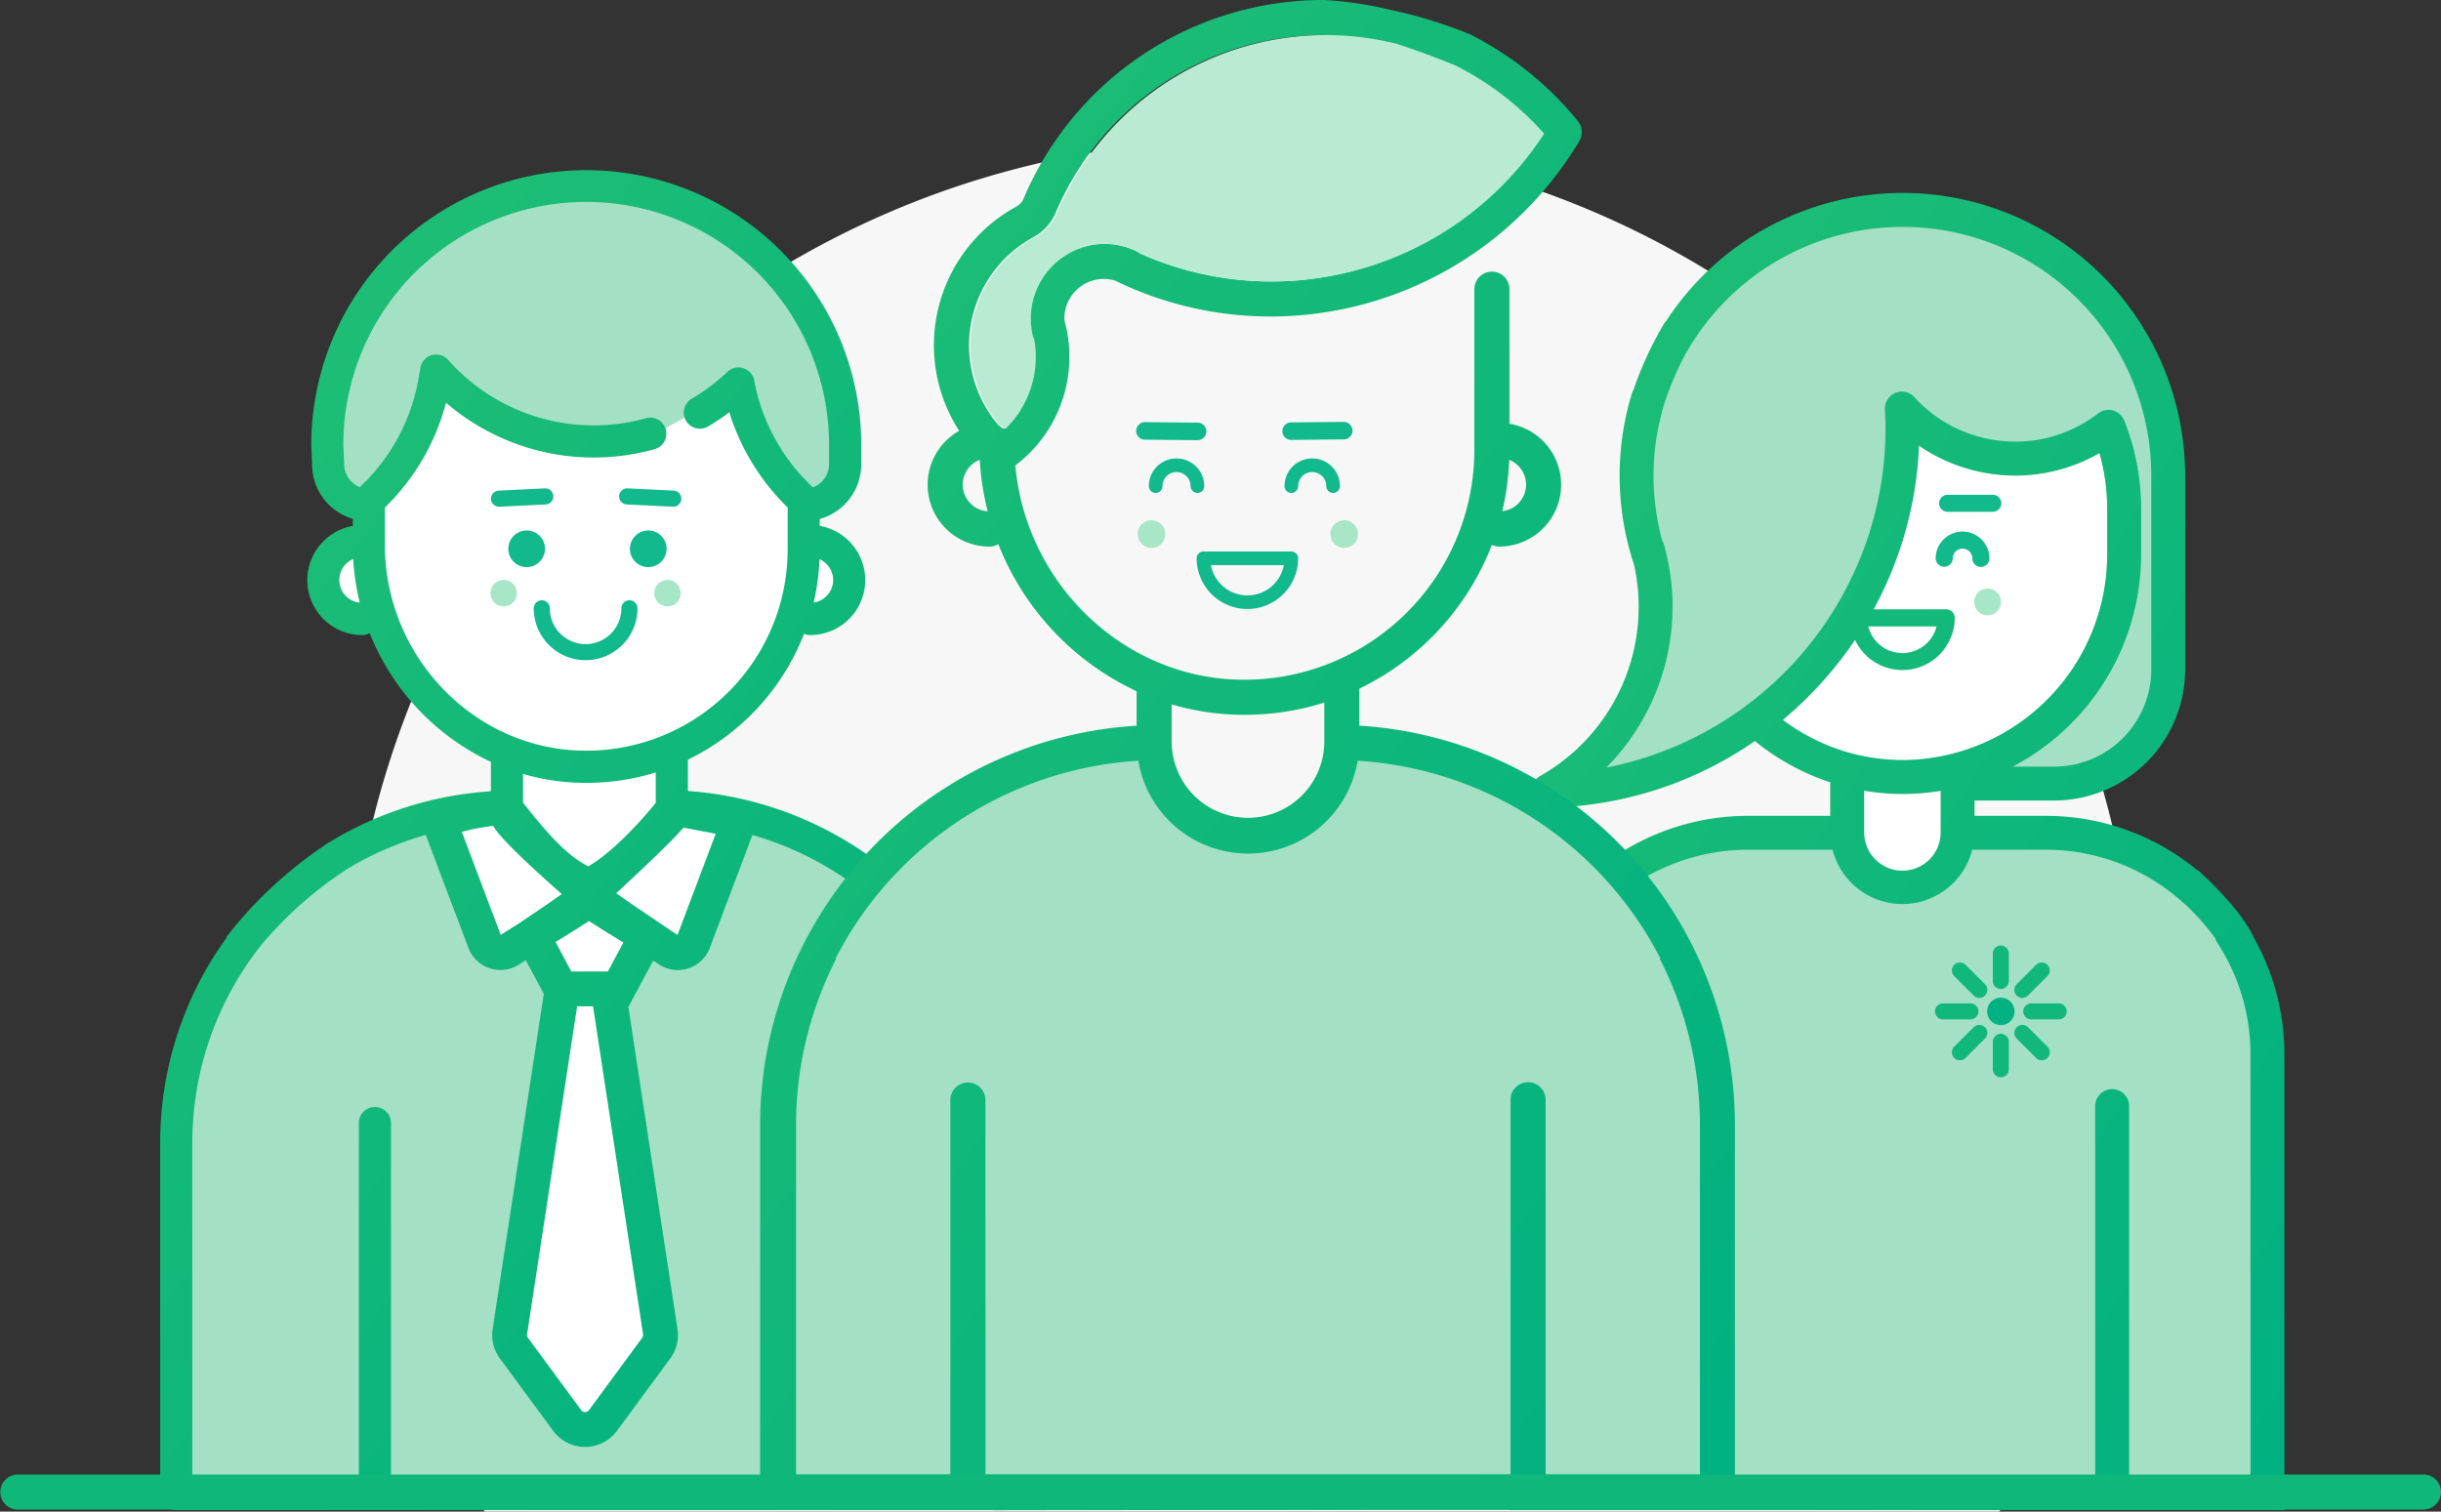 <svg xmlns="http://www.w3.org/2000/svg" xmlns:xlink="http://www.w3.org/1999/xlink" width="350.499" height="217.117" viewBox="0 0 350.499 217.117">
  <rect x="0" y="0" width="350.499" height="217.117" fill="#333333" stroke="none"/>
  <defs>
    <linearGradient id="linear-gradient" x1="-4.412" y1="3.792" x2="-4.403" y2="3.792" gradientUnits="objectBoundingBox">
      <stop offset="0" stop-color="#cef5e2"/>
      <stop offset="1" stop-color="#a4e0c3"/>
    </linearGradient>
    <linearGradient id="linear-gradient-2" x1="-7.406" y1="9.589" x2="-7.392" y2="9.589" xlink:href="#linear-gradient"/>
    <linearGradient id="linear-gradient-3" x1="-91.84" y1="69.128" x2="-91.65" y2="69.128" gradientUnits="objectBoundingBox">
      <stop offset="0" stop-color="#31b879"/>
      <stop offset="1" stop-color="#11b98c"/>
    </linearGradient>
    <linearGradient id="linear-gradient-4" x1="-95.172" y1="69.128" x2="-94.982" y2="69.128" xlink:href="#linear-gradient-3"/>
    <linearGradient id="linear-gradient-5" x1="-36.893" y1="43.51" x2="-36.826" y2="43.51" xlink:href="#linear-gradient-3"/>
    <linearGradient id="linear-gradient-6" x1="-58.281" y1="120.718" x2="-58.169" y2="120.718" xlink:href="#linear-gradient-3"/>
    <linearGradient id="linear-gradient-7" x1="-60.333" y1="120.734" x2="-60.221" y2="120.734" xlink:href="#linear-gradient-3"/>
    <linearGradient id="linear-gradient-8" x1="0.184" y1="0.044" x2="0.942" y2="0.943" gradientUnits="objectBoundingBox">
      <stop offset="0" stop-color="#1fbe74"/>
      <stop offset="1" stop-color="#00b181"/>
    </linearGradient>
    <linearGradient id="linear-gradient-9" x1="-8.504" y1="5.464" x2="-8.493" y2="5.464" xlink:href="#linear-gradient"/>
    <linearGradient id="linear-gradient-10" x1="-93.456" y1="71.476" x2="-93.326" y2="71.476" xlink:href="#linear-gradient-3"/>
    <linearGradient id="linear-gradient-11" x1="-81.784" y1="126.764" x2="-81.672" y2="126.764" xlink:href="#linear-gradient-3"/>
    <linearGradient id="linear-gradient-12" x1="-6.793" y1="3.834" x2="-6.783" y2="3.834" xlink:href="#linear-gradient"/>
    <linearGradient id="linear-gradient-13" x1="0.058" y1="0.021" x2="1" y2="1" xlink:href="#linear-gradient-8"/>
    <linearGradient id="linear-gradient-14" x1="0.091" y1="0" x2="0.946" y2="1" xlink:href="#linear-gradient-8"/>
    <linearGradient id="linear-gradient-15" x1="-78.853" y1="134.482" x2="-78.853" y2="134.475" xlink:href="#linear-gradient-3"/>
    <linearGradient id="linear-gradient-16" x1="-76.439" y1="134.482" x2="-76.439" y2="134.476" xlink:href="#linear-gradient-3"/>
    <linearGradient id="linear-gradient-17" x1="-61.505" y1="487.669" x2="-61.505" y2="487.62" xlink:href="#linear-gradient-3"/>
    <linearGradient id="linear-gradient-18" x1="-63.601" y1="487.992" x2="-63.601" y2="487.943" xlink:href="#linear-gradient-3"/>
    <linearGradient id="linear-gradient-19" x1="-7.608" y1="8.715" x2="-7.608" y2="8.715" xlink:href="#linear-gradient"/>
    <linearGradient id="linear-gradient-20" x1="-4.757" y1="3.706" x2="-4.749" y2="3.716" xlink:href="#linear-gradient"/>
    <linearGradient id="linear-gradient-21" x1="-1.432" y1="44.918" x2="-1.432" y2="44.918" xlink:href="#linear-gradient-8"/>
    <linearGradient id="linear-gradient-22" x1="-44.159" y1="111.644" x2="-44.159" y2="111.631" xlink:href="#linear-gradient-3"/>
    <linearGradient id="linear-gradient-23" x1="-168.104" y1="70.961" x2="-168.104" y2="70.708" xlink:href="#linear-gradient-8"/>
  </defs>
  <g id="_2_-_Save_more_time" data-name="2 - Save more time" transform="translate(-1395 -1416)">
    <path id="Subtraction_37" data-name="Subtraction 37" d="M287.072,217.119H69.592a127.869,127.869,0,0,1-19.76-68.5,129.483,129.483,0,0,1,2.611-25.9A127.805,127.805,0,0,1,71.779,76.77a128.794,128.794,0,0,1,56.535-46.551,127.826,127.826,0,0,1,24.118-7.489,129.764,129.764,0,0,1,51.8,0,127.78,127.78,0,0,1,45.949,19.335A128.787,128.787,0,0,1,296.732,98.6a127.851,127.851,0,0,1,7.488,24.121,129.484,129.484,0,0,1-2.574,62.155A127.84,127.84,0,0,1,287.072,217.119Z" transform="translate(1395 1415.998)" fill="#f7f7f7"/>
    <path id="Path_10173" data-name="Path 10173" d="M24.441,214.59H143.819s1.978-71.647-12.172-82.691-26.482-15.83-29.243-15.83H99.642s-2.777,1.018-3.415,2.626-4.869,6.891-5.79,7.747-8.8.12-10.491-.064-6.01-6.346-6.962-7.682l-.953-1.337A19.4,19.4,0,0,0,65.406,117c-2.762.542-16.2,5.143-16.935,5.512s-9.939,8.467-13.621,13.253S23.966,155.46,24.439,156.748,24.441,214.59,24.441,214.59Z" transform="translate(1395 1415.998)" fill="url(#linear-gradient)"/>
    <path id="Path_10174" data-name="Path 10174" d="M72.986,107.829s-.336,8.337,0,10.866,3.939,6.762,5.267,7.5,9.522-2.171,11.712-1.732,6.265-16.9,6.265-16.9-12.971,3.675-23.243.271Z" transform="translate(1395 1415.998)" fill="#fff"/>
    <g id="Group_3718" data-name="Group 3718" transform="translate(1395 1415.998)">
      <g id="Group_3717" data-name="Group 3717">
        <path id="Path_10175" data-name="Path 10175" d="M52.373,75.718c-.584.862-.939,1.8-1.228,1.794a16.458,16.458,0,0,0-3.464,3.95,20.576,20.576,0,0,0-.072,5.947c.289.867,8.2,3.113,8.2,3.113,1.737,3.254,5.582,10.142,7.891,12.644s15.74,7.538,15.74,7.538,6.775-.417,9.464,0,9.435-4.844,12.322-5.958,9.815-7.739,9.483-9.923,6.3-5.9,8.884-6.091a2.84,2.84,0,0,0,2.749-3.53c-.437-.836-.909-4.744-1.872-5.97s-4.961-4.376-4.234-6.451,3.587.827,5.773-5.356-7.121-24.88-7.525-25.842-11.143-15.4-31.925-15.011S50.229,48.126,49.66,49.624s-3.472,7.74-4.047,11.972,2.5,7.122,3.27,8.55,3.2,2.035,3.2,2.035Z" fill="#fff"/>
      </g>
    </g>
    <path id="Path_10176" data-name="Path 10176" d="M49.306,70.147s-2.886-12.971-2-14.677S59.764,25.744,84.627,25.744s33,23.1,35,27.91,1.4,16.035,1.014,16.494-.971,5.911-4.406,2.633S105.621,55.47,105.621,55.47s-12.909,8.51-16.394,8.51S77.6,62.893,74.219,61.366s-11.876-6.255-11.876-6.255-1.172,5.3-2,6.255S52.08,72.182,52.08,72.182l-1.446-1.2Z" transform="translate(1395 1415.998)" fill="url(#linear-gradient-2)"/>
    <g id="Group_3719" data-name="Group 3719" transform="translate(1395 1415.998)">
      <path id="Path_10177" data-name="Path 10177" d="M78.254,78.828a2.633,2.633,0,1,0-2.634,2.633,2.634,2.634,0,0,0,2.634-2.633Z" fill="url(#linear-gradient-3)"/>
    </g>
    <g id="Group_3720" data-name="Group 3720" transform="translate(1395 1415.998)">
      <path id="Path_10178" data-name="Path 10178" d="M90.45,78.828a2.633,2.633,0,0,1,2.632-2.634h0a2.633,2.633,0,0,1,2.633,2.633h0a2.632,2.632,0,0,1-2.631,2.633h0A2.631,2.631,0,0,1,90.45,78.83Z" fill="url(#linear-gradient-4)"/>
    </g>
    <g id="Group_3721" data-name="Group 3721" transform="translate(1395 1415.998)">
      <path id="Path_10179" data-name="Path 10179" d="M91.533,87.375a1.155,1.155,0,0,0-2.31,0,5.139,5.139,0,0,1-10.278,0,1.154,1.154,0,0,0-1.153-1.155h0a1.156,1.156,0,0,0-1.154,1.155,7.448,7.448,0,0,0,14.9,0Z" fill="url(#linear-gradient-5)"/>
    </g>
    <g id="Group_3722" data-name="Group 3722" transform="translate(1395 1415.998)">
      <path id="Path_10180" data-name="Path 10180" d="M71.663,72.78h.059l6.624-.322a1.155,1.155,0,0,0,1.1-1.209h0a1.146,1.146,0,0,0-1.189-1.1h-.02l-6.624.321a1.156,1.156,0,0,0,.05,2.311Z" fill="url(#linear-gradient-6)"/>
    </g>
    <g id="Group_3723" data-name="Group 3723" transform="translate(1395 1415.998)">
      <path id="Path_10181" data-name="Path 10181" d="M90.007,72.457l6.625.322h.057a1.156,1.156,0,0,0,.052-2.31h0l-6.625-.321a1.139,1.139,0,0,0-1.208,1.064v.036a1.155,1.155,0,0,0,1.1,1.209Z" fill="url(#linear-gradient-7)"/>
    </g>
    <g id="Group_3724" data-name="Group 3724" transform="translate(1395 1415.998)">
      <path id="Path_10182" data-name="Path 10182" d="M72.324,83.3a1.9,1.9,0,1,0,1.9,1.9A1.9,1.9,0,0,0,72.324,83.3Z" fill="#a8e6c8"/>
    </g>
    <g id="Group_3725" data-name="Group 3725" transform="translate(1395 1415.998)">
      <path id="Path_10183" data-name="Path 10183" d="M95.846,83.3a1.9,1.9,0,1,0,1.9,1.9A1.9,1.9,0,0,0,95.846,83.3Z" fill="#a8e6c8"/>
    </g>
    <path id="Path_10185" data-name="Path 10185" d="M60.426,119.366" transform="translate(1395 1415.998)" fill="#fff"/>
    <path id="Path_10212" data-name="Path 10212" d="M83.35,127.569c-1.868.436,8.7,6.258,12.652,8.859a2.409,2.409,0,0,0,3.337-.691,2.355,2.355,0,0,0,.243-.477l6.578-17.41-9.415-1.781S88.882,126.277,83.35,127.569Z" transform="translate(1395 1415.998)" fill="#fff"/>
    <path id="Path_10213" data-name="Path 10213" d="M85.83,127.568c1.876.4-8.7,6.258-12.652,8.859a2.411,2.411,0,0,1-3.338-.689,2.443,2.443,0,0,1-.243-.478L63.02,117.849s5.971-2.006,9.491-1.781C75.807,120.115,80.343,126.406,85.83,127.568Z" transform="translate(1395 1415.998)" fill="#fff"/>
    <path id="Path_10214" data-name="Path 10214" d="M80.543,142.041l-4.117-7.688c3.068-2.06,6.328-4.3,8.234-5.746,1.906,1.451,5.165,3.686,8.234,5.746l-4.117,7.688Z" transform="translate(1395 1415.998)" fill="#fff"/>
    <path id="Path_10215" data-name="Path 10215" d="M87.3,142.041l7.507,49.221a3.186,3.186,0,0,1-.584,2.371l-7.646,10.392a3.192,3.192,0,0,1-5.138,0l-7.646-10.392a3.19,3.19,0,0,1-.583-2.371l7.508-49.221Z" transform="translate(1395 1415.998)" fill="#fff"/>
    <path id="Path_10216" data-name="Path 10216" d="M98.775,113.614v-4.5A33.7,33.7,0,0,0,115.45,91.039a2.33,2.33,0,0,0,.9.179,7.9,7.9,0,0,0,1.358-15.68v-.992a8.159,8.159,0,0,0,5.96-7.843V63.881a39.487,39.487,0,1,0-78.974.1l.115,2.726a8.162,8.162,0,0,0,5.842,7.814v1.022a7.9,7.9,0,0,0,1.359,15.68,2.292,2.292,0,0,0,1.077-.278,34.459,34.459,0,0,0,17.4,18.488v4.2c-.225.021-.452.046-.679.073a50.64,50.64,0,0,0-23.114,7.636,1.844,1.844,0,0,0-.227.177,60.062,60.062,0,0,0-13.924,13.026l.059.042A50.231,50.231,0,0,0,23,164.307v50.282A2.309,2.309,0,0,0,25.31,216.9H143.957a2.308,2.308,0,0,0,2.309-2.307V164.307A51.084,51.084,0,0,0,98.775,113.614Zm3.994,6.139-5.486,14.525c-.336-.219-.722-.464-1.129-.717l.012-.023-1.879-1.262q-3.512-2.356-5.78-3.961c0-.017.012-.035.015-.052,3.474-3.218,8.209-7.684,9.612-9.386ZM84.46,124.431c-3.379-1.681-6.558-5.637-8.981-8.662-.13-.163-.25-.311-.377-.469v-4.139a32.248,32.248,0,0,0,8.134,1.272q.476.014.95.013a33.6,33.6,0,0,0,9.97-1.5v4.372C91.652,118.42,87.581,122.693,84.46,124.431Zm-1.592,20.11h2.286l7.183,47.1a.679.679,0,0,1-.125.51l-7.646,10.392a.691.691,0,0,1-.966.145.683.683,0,0,1-.145-.144l-7.646-10.393a.681.681,0,0,1-.125-.512Zm4.412-5H82.041L79.768,135.3c1.98-1.206,3.574-2.191,4.808-3.012,1.259.836,2.9,1.843,4.939,3.082Zm32.352-56.227a3.283,3.283,0,0,1-2.8,3.237,33.831,33.831,0,0,0,.841-6.24A3.291,3.291,0,0,1,119.632,83.314Zm-70.914,0h0a3.291,3.291,0,0,1,1.994-3.02,34.173,34.173,0,0,0,.953,6.271A3.279,3.279,0,0,1,48.718,83.314Zm6.547-5.043V72.9a32.565,32.565,0,0,0,8.778-15.054A32.5,32.5,0,0,0,94,64.516a2.309,2.309,0,0,0,1.6-2.845h0a2.307,2.307,0,0,0-2.841-1.6l-.006,0A27.918,27.918,0,0,1,64.36,51.709a2.3,2.3,0,0,0-4.03,1.473,2.247,2.247,0,0,0-.117.465,27.889,27.889,0,0,1-8.555,16.328A3.592,3.592,0,0,1,49.419,66.6L49.3,63.874a34.87,34.87,0,1,1,69.74,0V66.7A3.528,3.528,0,0,1,116.717,70a27.98,27.98,0,0,1-8.41-15.3l-.006-.028v-.026a2.488,2.488,0,0,0-.12-.417c-.019-.041-.04-.076-.059-.115a2.344,2.344,0,0,0-.148-.286c-.033-.05-.075-.094-.11-.142a2.013,2.013,0,0,0-.155-.2c-.006-.006-.014-.011-.019-.017-.028-.028-.061-.05-.09-.076a2.28,2.28,0,0,0-.945-.53,2.3,2.3,0,0,0-1.034-.059,2.33,2.33,0,0,0-.367.105.14.14,0,0,0-.037.011,2.357,2.357,0,0,0-.39.193l-.016.008a2.338,2.338,0,0,0-.4.318,27.953,27.953,0,0,1-5.112,3.848,2.312,2.312,0,0,0,2.343,3.986,33.055,33.055,0,0,0,3.075-2.05A32.641,32.641,0,0,0,113.1,72.9v6.012a28.916,28.916,0,0,1-29.728,28.9C67.87,107.4,55.265,94.14,55.265,78.271Zm15.561,40.348c.819,1.68,6.058,6.467,9.843,9.8-1.818,1.282-3.925,2.713-5.636,3.862l-.78.523c-.886.543-1.7,1.049-2.355,1.476l-5.587-14.792A30.408,30.408,0,0,1,70.826,118.619Zm70.815,93.657H117.732V161.314a2.309,2.309,0,0,0-2.308-2.31h0a2.31,2.31,0,0,0-2.311,2.309h0v50.964H56.144V161.314A2.31,2.31,0,0,0,53.836,159h0a2.309,2.309,0,0,0-2.31,2.308v50.966H27.616V164.306a45.691,45.691,0,0,1,9.959-28.65,55.44,55.44,0,0,1,12.132-10.733l-.009-.016a46.035,46.035,0,0,1,11.434-4.984l6.124,16.215a4.912,4.912,0,0,0,4.605,3.184,4.884,4.884,0,0,0,2.692-.807c.278-.183.6-.387.943-.6l2.588,4.833-7.343,48.139a5.648,5.648,0,0,0,1.041,4.231l7.646,10.393a5.694,5.694,0,0,0,9.165,0l7.646-10.393a5.645,5.645,0,0,0,1.041-4.229l-7.068-46.344h.062l3.515-6.563c.305.192.588.373.839.539a4.875,4.875,0,0,0,2.687.808,4.969,4.969,0,0,0,1-.1,4.917,4.917,0,0,0,3.6-3.078l6.128-16.219a46.445,46.445,0,0,1,33.594,44.382Z" transform="translate(1395 1415.998)" fill="url(#linear-gradient-8)"/>
    <g id="Group_3729" data-name="Group 3729" transform="translate(1395 1415.998)">
      <g id="Group_3728" data-name="Group 3728">
        <path id="Path_10190" data-name="Path 10190" d="M287.913,113.066c2.027,2.052,5.85-.168,5.85-.168s13.686-5.475,14.75-8.06,1.674-7.449,2.13-11.025-.456-24.289,0-24.958-1.977-11.531-2.738-14.084-11.557-24.757-34.064-24.908-31.937,19.01-32.7,19.466-4.526,5.816-5.152,12.945.7,18.242.993,20.665c.828,6.843-4.374,23.082-6.95,24.771s-5.609,4.537-4.4,5.188,8.7-.76,10.359-1.368,12.452-5.323,13.973-7.6,6.083,3.2,9.43,4.334,17.54,1.75,19.263,2.434,1.216,1.807,3.143,2.233A30.764,30.764,0,0,0,287.913,113.066Z" fill="url(#linear-gradient-9)"/>
      </g>
    </g>
    <path id="Path_10191" data-name="Path 10191" d="M273.733,109.167a29.553,29.553,0,0,0,28.841-29.4V73.09a29.385,29.385,0,0,0-1.116-8.019A24.182,24.182,0,0,1,289.336,68.3,24.466,24.466,0,0,1,275.542,64a53.619,53.619,0,0,1-6.525,23.525h10.432a1.216,1.216,0,0,1,1.216,1.216h0a7.5,7.5,0,0,1-14.3,3.147,55.1,55.1,0,0,1-10.376,11.5A28.584,28.584,0,0,0,273.733,109.167ZM285.4,88.352a1.9,1.9,0,1,1,1.9-1.9,1.9,1.9,0,0,1-1.9,1.9Zm-5.74-17.283h6.476a1.216,1.216,0,0,1,0,2.433H279.66a1.216,1.216,0,0,1-1.216-1.216h0a1.217,1.217,0,0,1,1.214-1.218h0Zm.726,9.139a1.217,1.217,0,0,1-2.434,0,3.846,3.846,0,0,1,7.693,0,1.216,1.216,0,0,1-1.216,1.216h0a1.217,1.217,0,0,1-1.215-1.216,1.413,1.413,0,1,0-2.826,0Z" transform="translate(1395 1415.998)" fill="#fff"/>
    <path id="Path_10192" data-name="Path 10192" d="M273.2,114.041a33.173,33.173,0,0,1-5.522-.472v5.921a5.492,5.492,0,1,0,10.983,0v-5.9a33.837,33.837,0,0,1-4.83.443C273.616,114.038,273.4,114.041,273.2,114.041Z" transform="translate(1395 1415.998)" fill="#fff"/>
    <path id="Path_10193" data-name="Path 10193" d="M278.086,89.96h-9.842a5.069,5.069,0,0,0,9.842,0Z" transform="translate(1395 1415.998)" fill="#fff"/>
    <path id="Path_10194" data-name="Path 10194" d="M281.8,78.795a1.414,1.414,0,0,1,1.414,1.414,1.215,1.215,0,0,0,1.214,1.216h0a1.217,1.217,0,0,0,1.217-1.215h0a3.847,3.847,0,0,0-7.694,0,1.217,1.217,0,0,0,2.433,0h0a1.414,1.414,0,0,1,1.414-1.414Z" transform="translate(1395 1415.998)" fill="url(#linear-gradient-10)"/>
    <path id="Path_10195" data-name="Path 10195" d="M285.4,84.559a1.9,1.9,0,1,0,1.9,1.9A1.9,1.9,0,0,0,285.4,84.559Z" transform="translate(1395 1415.998)" fill="#a8e6c8"/>
    <path id="Path_10196" data-name="Path 10196" d="M279.662,73.5h6.476a1.215,1.215,0,0,0,1.216-1.214v0a1.214,1.214,0,0,0-1.214-1.216h-6.478a1.215,1.215,0,0,0-1.216,1.215h0A1.216,1.216,0,0,0,279.662,73.5Z" transform="translate(1395 1415.998)" fill="url(#linear-gradient-11)"/>
    <path id="Path_10197" data-name="Path 10197" d="M219.658,214.465s-.389-56.241,0-56.852,3.448-25.214,5.7-26.876,20.87-11.949,23-11.46,15.71-.016,15.71-.016,2.162,5.935,3.6,6.517,11.023-.813,10.983-.794,4.615-5.024,4.615-5.024,8.534-.978,9.116-.683,21.14,6.889,21.14,6.889,6.206,6.426,7.951,9.128,4.578,20.107,4.228,22.071.039,52.658-.156,53.434-1.939,5.237-2.714,5.043S219.658,214.465,219.658,214.465Z" transform="translate(1395 1415.998)" fill="url(#linear-gradient-12)"/>
    <path id="Path_10198" data-name="Path 10198" d="M323.611,134.655c-1.084-2.315-3.2-5.009-6.434-8.18-.044-.048-.08-.1-.129-.145-.106-.1-.218-.192-.326-.29-.343-.331-.679-.659-1.046-1l-.046.05a34.152,34.152,0,0,0-21.893-7.907H283.522v-2.2h11.426a18.838,18.838,0,0,0,18.816-18.818V68.319a40.762,40.762,0,0,0-12.838-29.626,40.53,40.53,0,0,0-61.766,7.533l-.047-.03c-.044.073-.34.554-.776,1.335-.062.1-.13.2-.19.3a2.309,2.309,0,0,0-.127.277,49.79,49.79,0,0,0-3.458,7.862,2.507,2.507,0,0,0-.234.517,40.012,40.012,0,0,0-1.706,9.626,40.634,40.634,0,0,0,2.012,15.025,27.92,27.92,0,0,1-13.494,30.325c-.01,0-.017.012-.026.018a2.5,2.5,0,0,0-.343.243c-.019.016-.039.032-.057.049a2.6,2.6,0,0,0-.269.287l-.054.068a2.421,2.421,0,0,0-.2.321l-.044.082a2.6,2.6,0,0,0-.128.338c-.011.038-.023.075-.033.113a2.716,2.716,0,0,0-.056.32c-.006.059-.012.115-.015.175s-.012.092-.012.139.014.1.018.144a1.912,1.912,0,0,0,.023.2,2.156,2.156,0,0,0,.059.265c.018.066.039.131.064.2a2.193,2.193,0,0,0,.109.248c.018.036.027.074.048.109s.034.039.047.062a2.429,2.429,0,0,0,.3.4c.038.039.076.077.115.114a2.431,2.431,0,0,0,.368.28c.068.041.136.075.207.11a2.3,2.3,0,0,0,.3.123,2.145,2.145,0,0,0,.236.073,2.249,2.249,0,0,0,.327.042c.072.006.141.028.212.028.021,0,.042-.008.065-.008a53.712,53.712,0,0,0,29.58-9.566,34.027,34.027,0,0,0,10.817,5.927v4.813H250.97a34.315,34.315,0,0,0-34.276,34.277V216.9H328.011V151.457A34.138,34.138,0,0,0,323.611,134.655Zm-92.975-24.4a32.814,32.814,0,0,0,8.285-32.043,2.36,2.36,0,0,0-.257-.576,35.845,35.845,0,0,1-1.183-11.265,35.113,35.113,0,0,1,.8-5.755l.028.007c.1-.543.232-1.094.38-1.645.053-.2.1-.39.16-.584a43.217,43.217,0,0,1,3.379-7.936c.036-.052.078-.1.111-.155A35.715,35.715,0,0,1,308.9,68.319V96.167a13.966,13.966,0,0,1-13.95,13.951h-5.962A34.442,34.442,0,0,0,307.44,79.766V73.089A34.094,34.094,0,0,0,305.016,60.4c-.011-.03-.029-.053-.042-.082a2.235,2.235,0,0,0-.11-.211,2.568,2.568,0,0,0-.138-.222c-.017-.023-.026-.049-.044-.071s-.064-.064-.092-.1q-.086-.1-.18-.189a2.264,2.264,0,0,0-.184-.153,2.126,2.126,0,0,0-.182-.128,2.2,2.2,0,0,0-.229-.125c-.061-.03-.122-.058-.185-.082a2.208,2.208,0,0,0-.25-.081c-.066-.018-.132-.033-.2-.046a2.466,2.466,0,0,0-.257-.03c-.069,0-.138-.008-.208-.006a2.183,2.183,0,0,0-.268.02c-.066.008-.13.017-.2.032a2.48,2.48,0,0,0-.28.08c-.038.013-.077.018-.114.033s-.044.025-.067.034a2.625,2.625,0,0,0-.246.13,2.113,2.113,0,0,0-.192.119c-.026.019-.055.031-.08.05a19.383,19.383,0,0,1-11.934,4.06,19.618,19.618,0,0,1-14.465-6.393l-.008-.008a2.333,2.333,0,0,0-1.638-.779h-.108a1.3,1.3,0,0,0-.187,0,.922.922,0,0,0-.119.019,1.912,1.912,0,0,0-.21.034,2.174,2.174,0,0,0-.262.064c-.062.02-.122.043-.183.068a2.335,2.335,0,0,0-.258.122,1.748,1.748,0,0,0-.155.1,2.116,2.116,0,0,0-.242.181c-.022.018-.046.03-.067.05s-.042.05-.067.074a2.861,2.861,0,0,0-.194.217c-.042.054-.082.107-.12.164-.047.072-.09.146-.13.223a2.005,2.005,0,0,0-.093.2,2.031,2.031,0,0,0-.079.227c-.023.077-.042.153-.058.232a1.946,1.946,0,0,0-.031.219,2.277,2.277,0,0,0-.011.274c0,.035-.007.071,0,.107.059.981.089,1.98.089,2.97a49.65,49.65,0,0,1-40.1,48.454Zm25.352-6.859a55.13,55.13,0,0,0,10.376-11.5,7.5,7.5,0,0,0,14.3-3.147,1.217,1.217,0,0,0-1.215-1.217H269.014a53.63,53.63,0,0,0,6.526-23.525,24.447,24.447,0,0,0,13.793,4.3,24.168,24.168,0,0,0,12.122-3.232,29.351,29.351,0,0,1,1.116,8.019v6.677a29.55,29.55,0,0,1-28.84,29.4,28.58,28.58,0,0,1-17.742-5.775ZM268.243,89.96h9.842a5.069,5.069,0,0,1-9.841,0Zm10.413,23.632v5.9a5.492,5.492,0,1,1-10.983,0v-5.921a33.172,33.172,0,0,0,5.522.472c.21,0,.42,0,.63-.007a33.723,33.723,0,0,0,4.832-.444Zm44.49,98.44H305.714V158.873a2.433,2.433,0,0,0-2.433-2.433h0a2.433,2.433,0,0,0-2.434,2.432h0v53.159H245.37V158.873a2.433,2.433,0,0,0-2.433-2.433h0a2.434,2.434,0,0,0-2.432,2.433v53.159H221.561V151.458a29.443,29.443,0,0,1,29.41-29.41h12.166a10.343,10.343,0,0,0,20.051,0h10.548a29.305,29.305,0,0,1,20,7.849,2.426,2.426,0,0,0,.236.181,36.647,36.647,0,0,1,4.1,4.657,2.342,2.342,0,0,0,.285.635,29.287,29.287,0,0,1,4.785,16.087Z" transform="translate(1395 1415.998)" fill="url(#linear-gradient-13)"/>
    <path id="Path_10199" data-name="Path 10199" d="M195.185,104.226V98.914a38.232,38.232,0,0,0,19.03-20.65,2.489,2.489,0,0,0,1.056.239,8.881,8.881,0,0,0,1.463-17.642V41.535a2.516,2.516,0,0,0-5.033,0V64.612a33.028,33.028,0,0,1-33.954,33.009c-16.714-.459-30.48-14-31.956-30.77a19.523,19.523,0,0,0,7.088-20.664c-.011-.147-.047-.292-.047-.439A5.661,5.661,0,0,1,160.1,40.3a50.85,50.85,0,0,0,22.448,5.162,51.667,51.667,0,0,0,44.22-25.2,2.516,2.516,0,0,0-.207-2.869A47.443,47.443,0,0,0,211.027,4.911a65.412,65.412,0,0,0-11.235-3.46A53.3,53.3,0,0,0,190.125,0,46.753,46.753,0,0,0,146.9,28.7a2.4,2.4,0,0,1-1.009,1,22.666,22.666,0,0,0-8.164,32.184,8.882,8.882,0,0,0,4.358,16.625,2.475,2.475,0,0,0,1.259-.352A39.1,39.1,0,0,0,163.2,99.281v4.957a57.376,57.376,0,0,0-18,4.05h0c-.066.027-.13.056-.2.084q-.822.333-1.631.691l-.19.083q-1.909.853-3.749,1.844l-.117.063q-.88.477-1.746.984l-.06.036A57.427,57.427,0,0,0,118.123,130.8c-.126.2-.248.4-.373.6s-.258.409-.383.618v.01a57.239,57.239,0,0,0-8.22,29.791v52.491a2.52,2.52,0,0,0,2.52,2.515H142.59l.026.086,103.979-.086a2.519,2.519,0,0,0,2.52-2.515V161.8A57.509,57.509,0,0,0,195.185,104.226ZM216.7,66.044a3.855,3.855,0,0,1,2.426,3.572h0a3.847,3.847,0,0,1-3.418,3.809A38.338,38.338,0,0,0,216.7,66.044Zm-78.47,3.574h0a3.855,3.855,0,0,1,2.457-3.58,38.65,38.65,0,0,0,1.134,7.408A3.856,3.856,0,0,1,138.231,69.618Zm5.651-8.142a2.588,2.588,0,0,0-.493-.379,17.674,17.674,0,0,1,4.947-27,7.433,7.433,0,0,0,3.106-3.212c.023-.047.042-.092.066-.144a41.775,41.775,0,0,1,38.623-25.7c3.206,0,14.647,3.363,18.854,4.48a42.352,42.352,0,0,1,12.527,9.682,46.623,46.623,0,0,1-38.955,21.225A45.857,45.857,0,0,1,163.682,36.4a2.552,2.552,0,0,0-.427-.268,10.613,10.613,0,0,0-4.736-1.1A10.727,10.727,0,0,0,147.8,45.753c0,.1.016.2.016.294a2.472,2.472,0,0,0,.042.748,10.409,10.409,0,0,0,.2,1.325,2.5,2.5,0,0,0,.23.608,14.415,14.415,0,0,1-4.115,12.86A2.854,2.854,0,0,0,143.882,61.476Zm46.272,45.134a10.96,10.96,0,0,1-21.919,0v-5.444a36.659,36.659,0,0,0,9.377,1.49h0q.54.015,1.075.015a38.12,38.12,0,0,0,11.467-1.759Z" transform="translate(1395 1415.998)" fill="url(#linear-gradient-14)"/>
    <path id="Path_8510" data-name="Path 8510" d="M191.415,70.8a.974.974,0,0,1-.978-.972h0v-.005a2.019,2.019,0,0,0-2.019-2.019h0a2.019,2.019,0,0,0-2.019,2.019h0a.978.978,0,0,1-.978.978h0a.978.978,0,0,1-.979-.977h0a3.977,3.977,0,0,1,7.954,0,.978.978,0,0,1-.978.978h0Z" transform="translate(1395 1415.998)" fill="url(#linear-gradient-15)"/>
    <path id="Path_8511" data-name="Path 8511" d="M171.935,70.8a.979.979,0,0,1-.979-.977h0a2.019,2.019,0,0,0-2.019-2.019h0a2.018,2.018,0,0,0-2.02,2.018h0a.978.978,0,0,1-.978.978h0a.978.978,0,0,1-.979-.977h0a3.975,3.975,0,1,1,7.95,0,.978.978,0,0,1-.978.978h0Z" transform="translate(1395 1415.998)" fill="url(#linear-gradient-16)"/>
    <path id="Path_8512" data-name="Path 8512" d="M171.944,63.222h.012a1.258,1.258,0,0,0,.012-2.516l-7.55-.07h-.012a1.259,1.259,0,0,0-.012,2.518l7.549.07Z" transform="translate(1395 1415.998)" fill="url(#linear-gradient-17)"/>
    <path id="Path_8513" data-name="Path 8513" d="M192.94,60.6h-.011l-7.55.07a1.256,1.256,0,0,0-1.245,1.267h0a1.255,1.255,0,0,0,1.255,1.247h.013l7.55-.07a1.258,1.258,0,0,0,1.249-1.267h0a1.263,1.263,0,0,0-1.262-1.246Z" transform="translate(1395 1415.998)" fill="url(#linear-gradient-18)"/>
    <path id="Path_8749" data-name="Path 8749" d="M208.994,9.412a42.369,42.369,0,0,1,12.729,9.79,46.624,46.624,0,0,1-38.955,21.225A45.85,45.85,0,0,1,163.893,36.4a2.706,2.706,0,0,0-.427-.268,10.618,10.618,0,0,0-4.737-1.1,10.728,10.728,0,0,0-10.715,10.716c0,.1.016.2.016.295a2.573,2.573,0,0,0,.043.748,10.781,10.781,0,0,0,.2,1.325,2.591,2.591,0,0,0,.23.607,14.417,14.417,0,0,1-4.114,12.86,2.977,2.977,0,0,0-.3-.107,2.547,2.547,0,0,0-.493-.379,17.675,17.675,0,0,1,4.948-27,7.43,7.43,0,0,0,3.1-3.212c.024-.047.043-.092.067-.144a41.919,41.919,0,0,1,48.8-24.453C205.3,7.835,208.994,9.412,208.994,9.412Z" transform="translate(1395 1415.998)" fill="url(#linear-gradient-19)"/>
    <path id="Path_10200" data-name="Path 10200" d="M216.9,211.786v-53.78a2.516,2.516,0,1,1,5.031,0h0v53.78h22.158V161.812a52.285,52.285,0,0,0-5.758-24.084l.081-.062a52.457,52.457,0,0,0-40.673-28.15l-.471-.052q-.928-.1-1.865-.165c-.154-.011-.306-.03-.46-.04a15.963,15.963,0,0,1-31.493,0c-.155.01-.306.03-.46.04q-.936.066-1.865.165l-.47.052a52.452,52.452,0,0,0-40.672,28.15l.08.062a52.261,52.261,0,0,0-5.758,24.084v49.973h22.158v-53.78a2.516,2.516,0,0,1,2.514-2.516h0a2.516,2.516,0,0,1,2.517,2.516h0v53.78Z" transform="translate(1395 1415.998)" fill="url(#linear-gradient-20)"/>
    <path id="Path_8518" data-name="Path 8518" d="M347.98,216.824H2.516a2.517,2.517,0,0,1,0-5.033H347.98A2.517,2.517,0,0,1,350.5,214.3h0a2.519,2.519,0,0,1-2.519,2.516Z" transform="translate(1395 1415.998)" fill="url(#linear-gradient-21)"/>
    <path id="Path_8520" data-name="Path 8520" d="M173.868,81.168a5.331,5.331,0,0,0,10.48,0Zm5.242,6.308a7.3,7.3,0,0,1-7.287-7.286.98.98,0,0,1,.977-.978h12.617a.98.98,0,0,1,.979.978A7.294,7.294,0,0,1,179.11,87.476Z" transform="translate(1395 1415.998)" fill="url(#linear-gradient-22)"/>
    <circle id="Ellipse_2819" data-name="Ellipse 2819" cx="1.988" cy="1.988" r="1.988" transform="translate(1558.353 1490.721)" fill="#a8e6c8"/>
    <circle id="Ellipse_2820" data-name="Ellipse 2820" cx="1.988" cy="1.988" r="1.988" transform="translate(1586.02 1490.721)" fill="#a8e6c8"/>
    <g id="Group_3736" data-name="Group 3736" transform="translate(1395 1415.998)">
      <circle id="Ellipse_2821" data-name="Ellipse 2821" cx="1.973" cy="1.973" r="1.973" transform="translate(285.324 143.296)" fill="url(#linear-gradient-23)"/>
      <g id="Group_3732" data-name="Group 3732">
        <line id="Line_152" data-name="Line 152" x2="3.945" transform="translate(291.662 145.268)" fill="none" stroke="#12b879" stroke-linecap="round" stroke-miterlimit="10" stroke-width="2.3"/>
        <line id="Line_153" data-name="Line 153" x2="3.945" transform="translate(278.985 145.268)" fill="none" stroke="#12b879" stroke-linecap="round" stroke-miterlimit="10" stroke-width="2.3"/>
      </g>
      <g id="Group_3733" data-name="Group 3733">
        <line id="Line_154" data-name="Line 154" y1="3.945" transform="translate(287.296 136.957)" fill="none" stroke="#12b879" stroke-linecap="round" stroke-miterlimit="10" stroke-width="2.3"/>
        <line id="Line_155" data-name="Line 155" y1="3.945" transform="translate(287.296 149.634)" fill="none" stroke="#12b879" stroke-linecap="round" stroke-miterlimit="10" stroke-width="2.3"/>
      </g>
      <g id="Group_3734" data-name="Group 3734">
        <line id="Line_156" data-name="Line 156" y1="2.79" x2="2.79" transform="translate(290.383 139.391)" fill="none" stroke="#12b879" stroke-linecap="round" stroke-miterlimit="10" stroke-width="2.3"/>
        <line id="Line_157" data-name="Line 157" y1="2.79" x2="2.79" transform="translate(281.419 148.355)" fill="none" stroke="#12b879" stroke-linecap="round" stroke-miterlimit="10" stroke-width="2.3"/>
      </g>
      <g id="Group_3735" data-name="Group 3735">
        <line id="Line_158" data-name="Line 158" x2="2.79" y2="2.79" transform="translate(290.383 148.355)" fill="none" stroke="#12b879" stroke-linecap="round" stroke-miterlimit="10" stroke-width="2.3"/>
        <line id="Line_159" data-name="Line 159" x2="2.79" y2="2.79" transform="translate(281.419 139.391)" fill="none" stroke="#12b879" stroke-linecap="round" stroke-miterlimit="10" stroke-width="2.3"/>
      </g>
    </g>
  </g>
</svg>
